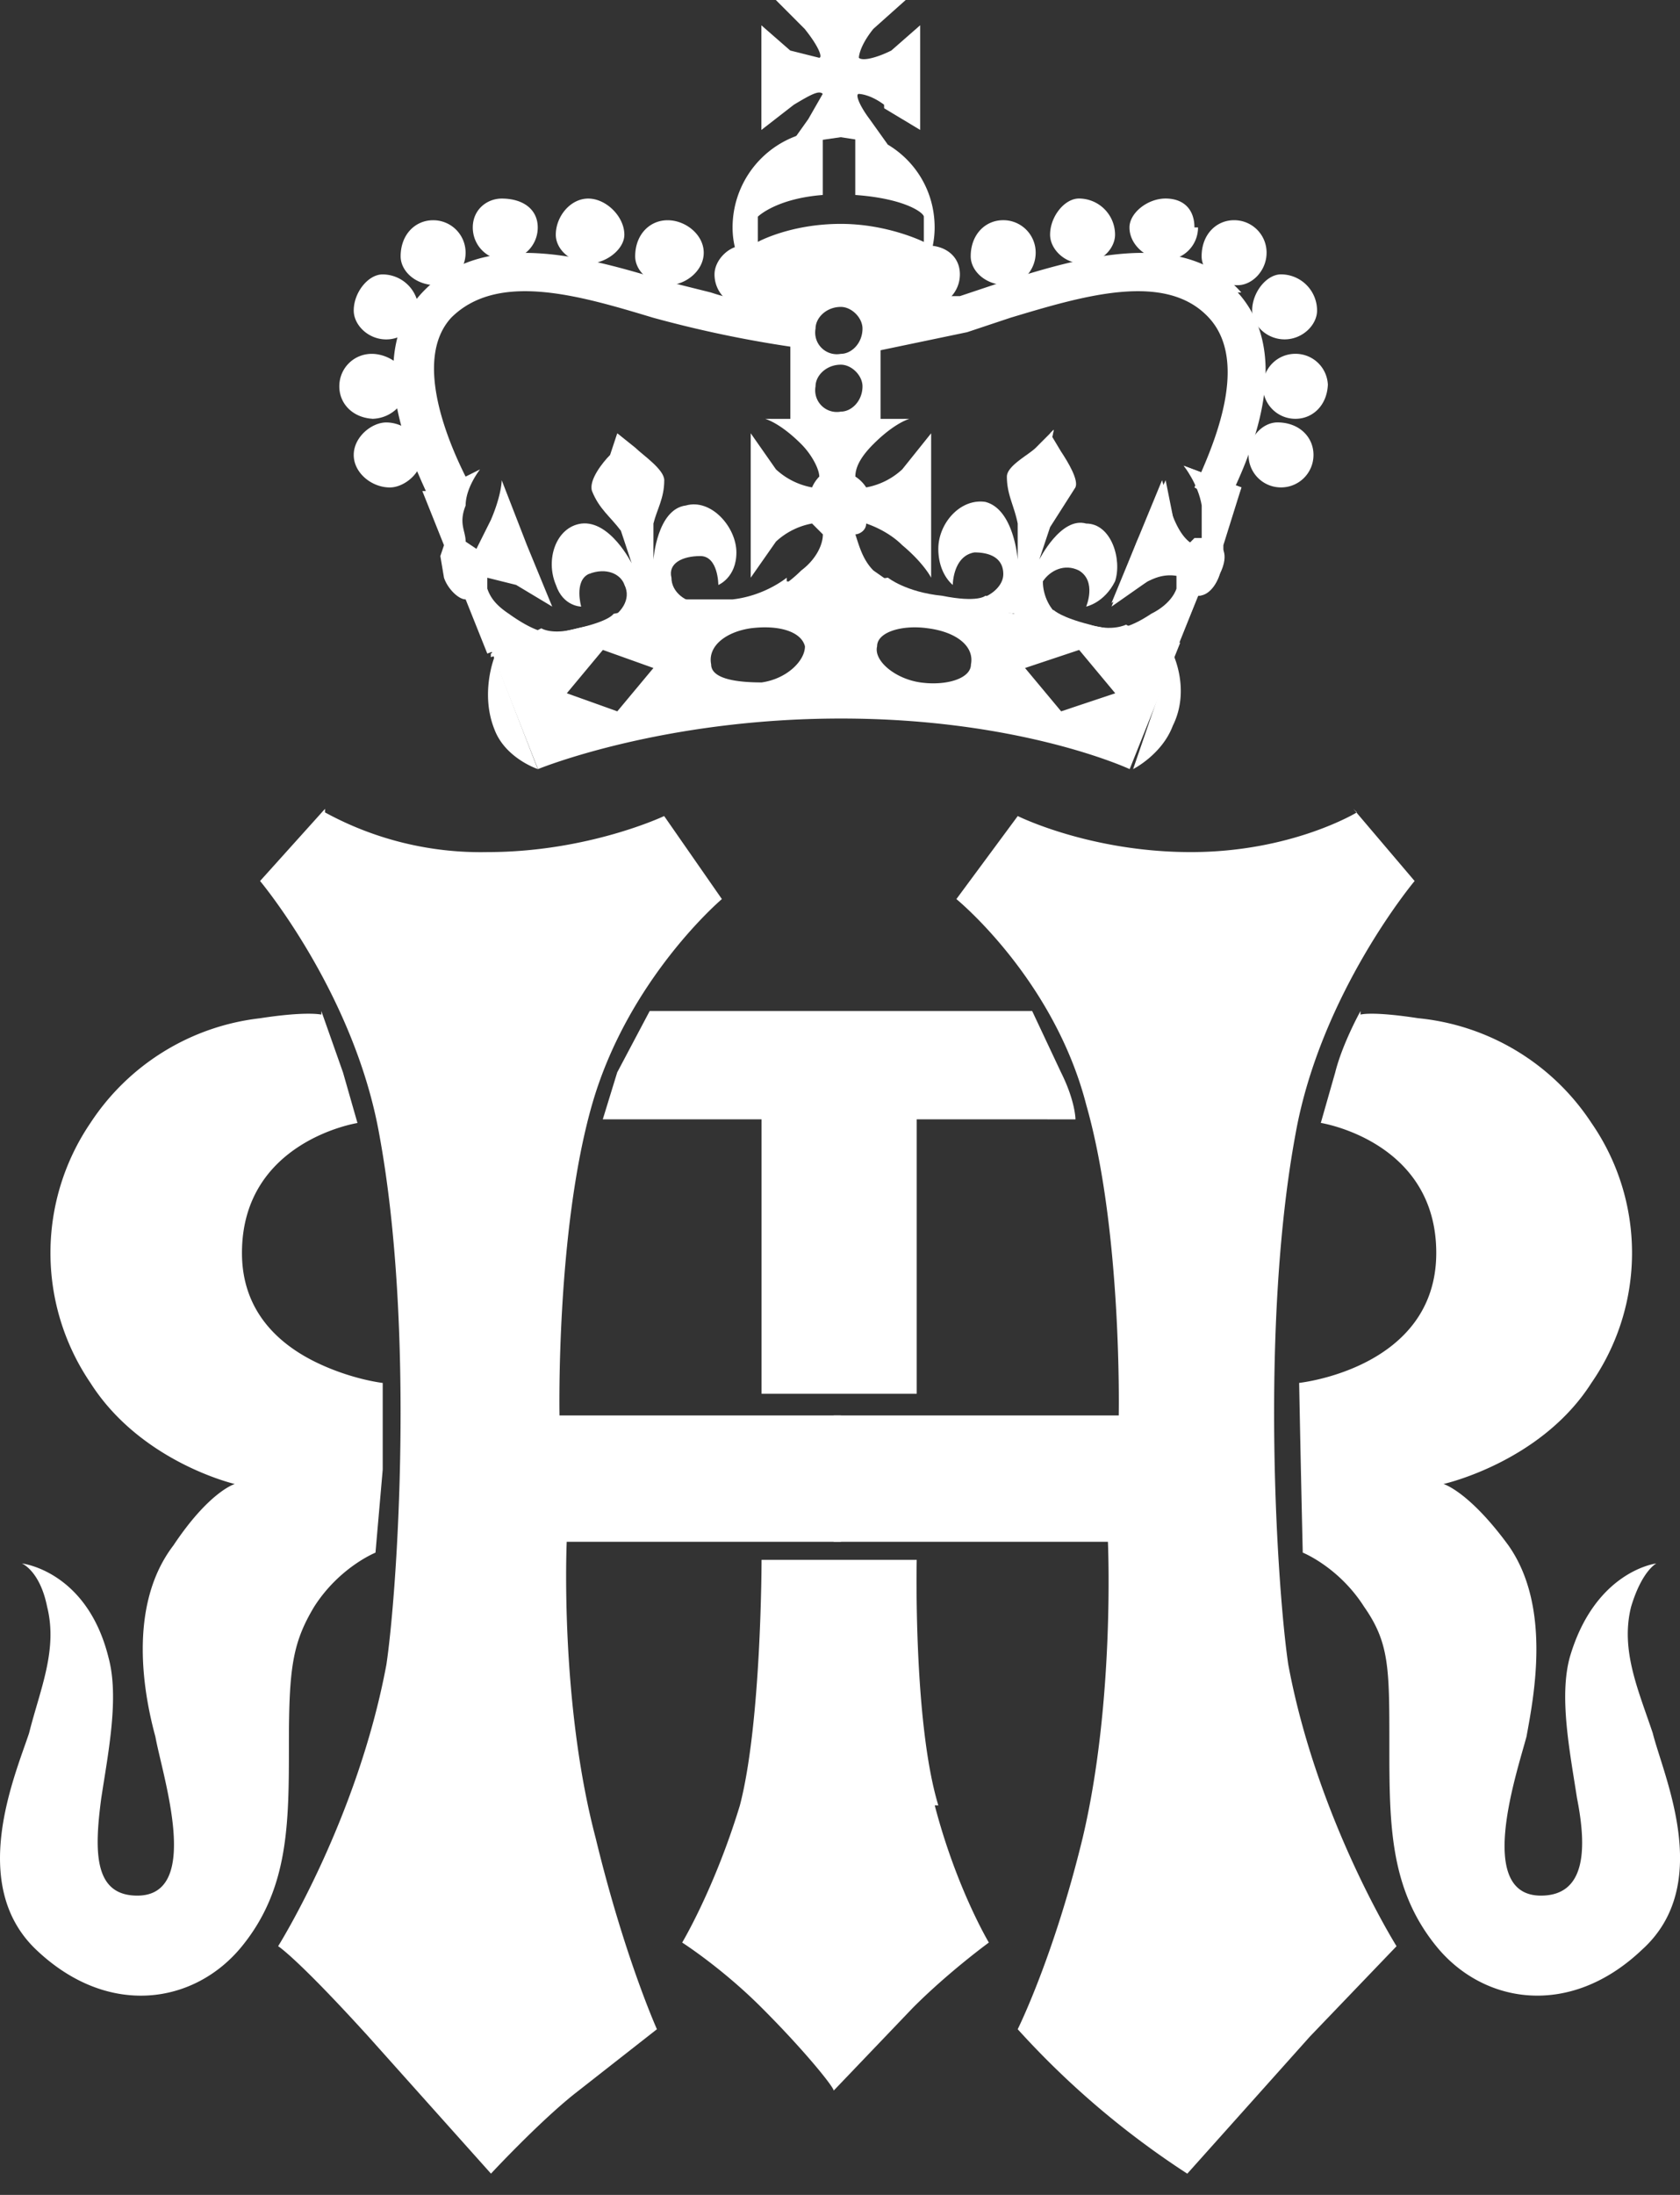 <svg fill="none" height="47" width="36" xmlns="http://www.w3.org/2000/svg"><rect width="100%" height="100%" fill="#333333" stroke="none"/><g fill="#fff"><path d="M6.964 17.396a6.96 6.96 0 003.48.85c2.164 0 3.788-.772 3.788-.772l1.237 1.778s-2.01 1.701-2.784 4.407c-.773 2.706-.696 6.65-.696 6.65h6.031v2.705h-5.876s-.155 3.402.619 6.34c.618 2.552 1.314 4.098 1.314 4.098L12.3 44.844c-.773.618-1.779 1.7-1.779 1.7l-2.628-2.937c-1.547-1.701-1.933-1.933-1.933-1.933s1.7-2.706 2.32-6.03c.231-1.547.618-7.191-.155-11.366-.542-3.016-2.552-5.413-2.552-5.413l1.392-1.546z"/><path d="M29.076 17.396s-1.392.85-3.557.85-3.71-.772-3.71-.772l-1.315 1.778s2.087 1.701 2.783 4.407c.773 2.706.696 6.65.696 6.65h-6.108v2.705h5.876s.155 3.402-.541 6.34c-.619 2.552-1.392 4.098-1.392 4.098a18.401 18.401 0 003.634 3.093l2.629-2.938 1.855-1.933s-1.7-2.706-2.32-6.03c-.231-1.547-.618-7.191.156-11.366.54-3.016 2.551-5.413 2.551-5.413l-1.314-1.546zM6.886 21.65l.464 1.314.31 1.083s-2.475.386-2.475 2.783c0 1.237.773 1.933 1.546 2.32.774.386 1.47.463 1.47.463v1.856l-.155 1.778s-.773.31-1.315 1.16c-.463.773-.54 1.314-.54 2.938 0 1.701 0 3.093-1.006 4.33-1.005 1.237-2.86 1.546-4.407.077C-.69 40.36.314 38.04.623 37.112c.232-.928.619-1.778.387-2.706-.155-.773-.541-.928-.541-.928s1.392.155 1.855 2.01c.232.851 0 2.01-.154 3.016-.155 1.16-.155 2.087.773 2.087 1.392 0 .541-2.551.387-3.402-.232-.85-.619-2.783.386-4.097.773-1.16 1.315-1.315 1.315-1.315s-2.01-.464-3.093-2.165a4.948 4.948 0 010-5.566 5.026 5.026 0 013.634-2.242c1.005-.155 1.314-.078 1.314-.078z"/><path d="M29.154 21.649s-.387.695-.542 1.314l-.309 1.082s2.474.387 2.474 2.784c0 2.474-2.938 2.783-2.938 2.783.023 1.212.049 2.423.077 3.634 0 0 .774.31 1.315 1.16.541.773.541 1.314.541 2.938 0 1.7 0 3.092 1.005 4.33s2.86 1.546 4.407.077c1.547-1.392.464-3.711.232-4.64-.31-.927-.696-1.777-.464-2.705.232-.773.541-.928.541-.928s-1.314.155-1.855 2.01c-.232.85 0 2.01.155 3.016.231 1.16.154 2.087-.774 2.087-1.391 0-.54-2.551-.309-3.402.155-.85.541-2.783-.387-4.098-.85-1.16-1.391-1.314-1.391-1.314s2.087-.464 3.17-2.165a4.888 4.888 0 000-5.567 5.025 5.025 0 00-3.712-2.242c-1.005-.154-1.237-.077-1.237-.077zm-6.108 2.32s0-.387-.31-1.006l-.618-1.314h-8.196l-.696 1.314-.309 1.005h3.402v5.876h3.325v-5.876zm-2.939 14.69c-.54-1.779-.463-5.258-.463-5.258h-3.325s0 3.479-.464 5.257c-.541 1.778-1.237 2.938-1.237 2.938s.85.542 1.7 1.392c.929.928 1.547 1.701 1.547 1.778l1.701-1.778c.773-.773 1.624-1.392 1.624-1.392s-.696-1.16-1.16-2.938zm2.397-29.381l-.309.31c-.155.154-.619.386-.619.618 0 .386.155.618.232 1.005v.773s-.077-1.082-.696-1.237c-.54-.077-1.005.464-1.005 1.005s.31.773.31.773 0-.618.464-.696c.386 0 .618.155.618.464 0 .31-.387.542-.618.542l.927.154.774-3.788z"/><path d="M22.502 9.278l.232.387c.154.232.386.618.31.773l-.542.85-.232.696s.464-.928 1.005-.773c.541 0 .773.773.619 1.237-.232.464-.619.541-.619.541s.232-.541-.155-.773c-.309-.155-.618 0-.773.232 0 .31.155.619.387.773l-1.083-.232.928-3.788z"/><path d="M19.027 12.37s.387.31 1.16.387c.773.155.928 0 .928 0l1.469.31s.155.154.773.309c.464.155.773 0 .773 0l1.005.541v.078s-2.165-.696-3.324-.851l-3.866-.31v-.309zm-5.799-3.092l.387.31c.155.154.619.463.619.695 0 .387-.155.619-.232.928v.773s.077-1.082.695-1.16c.542-.154 1.083.464 1.083 1.006 0 .54-.387.696-.387.696s0-.619-.386-.619-.696.155-.619.464c0 .31.31.541.619.541l-1.005.155z"/><path d="M13.227 9.278l-.154.464c-.155.155-.464.541-.387.773.155.387.387.541.619.85l.231.697s-.463-.928-1.082-.85c-.541.076-.773.772-.541 1.314.154.463.541.463.541.463s-.155-.54.155-.695c.386-.155.696 0 .773.232.154.309-.077.618-.387.773l1.237-.31z"/><path d="M16.858 12.37s-.464.387-1.16.465h-1.005l-1.546.309s-.078.154-.774.31c-.54.154-.773 0-.773 0l-1.082.54v.078s2.32-.774 3.479-.85c1.237-.233 3.866-.31 3.866-.31l.232-.31-1.237-.154zm-6.03-6.803c.386 0 .695-.31.695-.696s-.31-.619-.773-.619c-.31 0-.619.232-.619.619s.31.696.696.696zm1.777.077c.387 0 .774-.31.774-.618 0-.387-.387-.774-.774-.774-.386 0-.695.387-.695.774 0 .309.309.618.773.618zm1.701.464c.387 0 .774-.31.774-.696 0-.386-.387-.696-.774-.696s-.695.31-.695.773c0 .31.309.619.773.619zm1.701.464c.387 0 .696-.31.696-.696 0-.31-.31-.618-.773-.618-.31 0-.619.309-.619.618 0 .387.31.696.696.696zm-6.649-.464c.31 0 .619-.31.619-.696a.693.693 0 00-.696-.696c-.387 0-.696.31-.696.773 0 .31.31.619.773.619zm-1.082 1.16c.386 0 .695-.31.695-.619a.775.775 0 00-.773-.773c-.309 0-.618.387-.618.773 0 .31.309.619.696.619zm-.31 1.7a.775.775 0 00.774-.772c0-.31-.387-.619-.774-.619s-.695.31-.695.696c0 .386.309.696.773.696zm.387 1.47c.31 0 .696-.31.696-.696 0-.387-.387-.696-.773-.696-.31 0-.696.31-.696.696 0 .386.386.696.773.696zM25.595 4.87c0-.387-.232-.619-.619-.619s-.773.31-.773.619c0 .387.386.696.773.696s.696-.31.696-.696zm-1.701.155a.775.775 0 00-.774-.774c-.309 0-.618.387-.618.774 0 .309.31.618.696.618s.696-.31.696-.618zm-1.701.386a.693.693 0 00-.696-.696c-.387 0-.696.31-.696.773 0 .31.31.619.773.619.31 0 .619-.31.619-.696zm-1.624.464c0-.387-.31-.618-.696-.618s-.696.309-.696.618c0 .387.31.696.696.696s.696-.31.696-.696zm6.572-.464c0-.386-.31-.696-.696-.696s-.696.31-.696.773c0 .31.31.619.773.619.31 0 .619-.31.619-.696zm1.082 1.237a.775.775 0 00-.773-.773c-.31 0-.618.387-.618.773 0 .31.309.619.695.619s.696-.31.696-.619zm.232 1.624c0-.387-.309-.696-.696-.696s-.696.31-.696.696c0 .386.31.696.696.696s.696-.31.696-.773zm-.309 1.469c0-.387-.31-.696-.773-.696-.31 0-.619.31-.619.696 0 .386.31.696.696.696s.696-.31.696-.696zm-9.2-7.423l.772.464V.541l-.618.541c-.31.155-.619.232-.696.155 0 0 0-.232.31-.618L19.408 0h-2.783l.618.619c.31.386.387.618.31.618l-.619-.155-.619-.54v2.241l.696-.54c.387-.233.542-.31.619-.233l-.31.541-.386.542 1.082-.155 1.006.155-.387-.542c-.232-.309-.31-.54-.232-.54 0 0 .232 0 .541.231z"/><path d="M19.334 10.05a1.54 1.54 0 01-.773.387.774.774 0 00-.232-.232c0-.232.155-.464.387-.696.464-.463.773-.54.773-.54h-3.093s.31.077.773.54c.232.232.387.542.387.696a.775.775 0 00-.155.232 1.548 1.548 0 01-.773-.386l-.541-.773v3.092l.541-.773c.216-.2.484-.334.773-.387l.232.232c0 .232-.154.542-.464.774-.386.386-.773.54-.773.54h3.093l-.773-.54c-.232-.232-.31-.542-.387-.774.077 0 .232-.077.232-.232.232.078.541.232.773.464.464.387.619.696.619.696V9.278zm7.268.387l-1.237-.464s.232.232.464.773v.774l-.232.154c-.155-.077-.31-.232-.464-.618l-.155-.773-.618 1.314-.541 1.392.773-.541c.309-.155.54-.155.773-.078v.232c-.132.223-.318.41-.541.541-.542.31-.85.31-.85.31l1.236.464.464-1.16c.232 0 .387-.232.464-.464l.077-.464v-.155z"/><path d="M21.733 13.144c-1.546-.31-3.092-.464-3.71-.464-.774 0-2.475.232-4.099.464a37.64 37.64 0 00-3.402.773l1.006 2.552s2.628-1.083 6.494-1.083c3.866 0 6.185 1.083 6.185 1.083l1.083-2.706-3.557-.696zm-8.505 2.088l-1.082-.387.773-.928 1.083.387zm3.093-.619c-.541 0-1.082-.077-1.082-.387-.078-.386.309-.695.85-.773.619-.077 1.083.078 1.16.387 0 .31-.387.696-.928.773zm4.485-.387c0 .31-.542.464-1.083.387s-1.005-.464-.928-.773c0-.31.541-.464 1.083-.387.618.078 1.005.387.928.774zm1.933 1.006l-.774-.928 1.16-.387.773.928z"/><path d="M10.595 14.072s-.31.773 0 1.546c.232.619.928.85.928.85zm14.536-.078s.386.774 0 1.547c-.232.618-.85.928-.85.928zM26.6 6.263c-1.237-1.392-3.402-.773-5.103-.232l-.928.31h-1.16c.387-.387.619-.929.619-1.47 0-1.16-.928-2.087-2.165-2.087a2.088 2.088 0 00-2.165 2.087c0 .541.232 1.005.619 1.392-.155.154-.387.232-1.083 0l-.928-.232c-1.778-.541-3.943-1.16-5.257.232-1.237 1.314-.31 3.402.077 4.252H9.05l.464 1.16-.078.232.078.464c.077.232.309.464.464.464l.464 1.16 1.237-.464s-.232 0-.774-.387c-.231-.155-.386-.31-.463-.541v-.232l.618.154.773.464-.541-1.314-.541-1.392s0 .31-.232.85l-.31.62-.231-.155c0-.232-.155-.387 0-.773 0-.387.309-.774.309-.774l-.31.155c-.309-.619-1.16-2.474-.309-3.402 1.006-1.005 2.784-.464 4.33 0 .966.265 1.947.472 2.938.619v1.623h1.933V7.5l1.856-.387.927-.309c1.547-.464 3.325-1.005 4.253 0 .928 1.005 0 2.938-.31 3.634l.696.387c0-.155 1.701-2.939.232-4.562zm-8.582 2.551a.464.464 0 01-.542-.541c0-.232.232-.464.542-.464.232 0 .464.232.464.464 0 .31-.232.541-.464.541zm0-1.237a.464.464 0 01-.542-.541c0-.232.232-.464.542-.464.232 0 .464.232.464.464 0 .31-.232.541-.464.541zm0-2.783c-1.083 0-1.779.386-1.779.386v-.54s.387-.387 1.392-.465V2.938h.696v1.237c1.082.078 1.469.387 1.469.464v.541s-.773-.386-1.778-.386z"/><path d="M26.602 10.438l-1.237-.464s.309.386.386.85v.696h-.154l-.155.155s-.155-.078-.31-.619l-.231-.773-1.083 2.629.774-.464c.463-.232.618-.155.618-.155v.31s-.077.309-.541.54c-.464.31-.696.31-.773.31l1.237.619.541-1.315s.31 0 .464-.464c.232-.463 0-.618 0-.618z"/></g></svg>